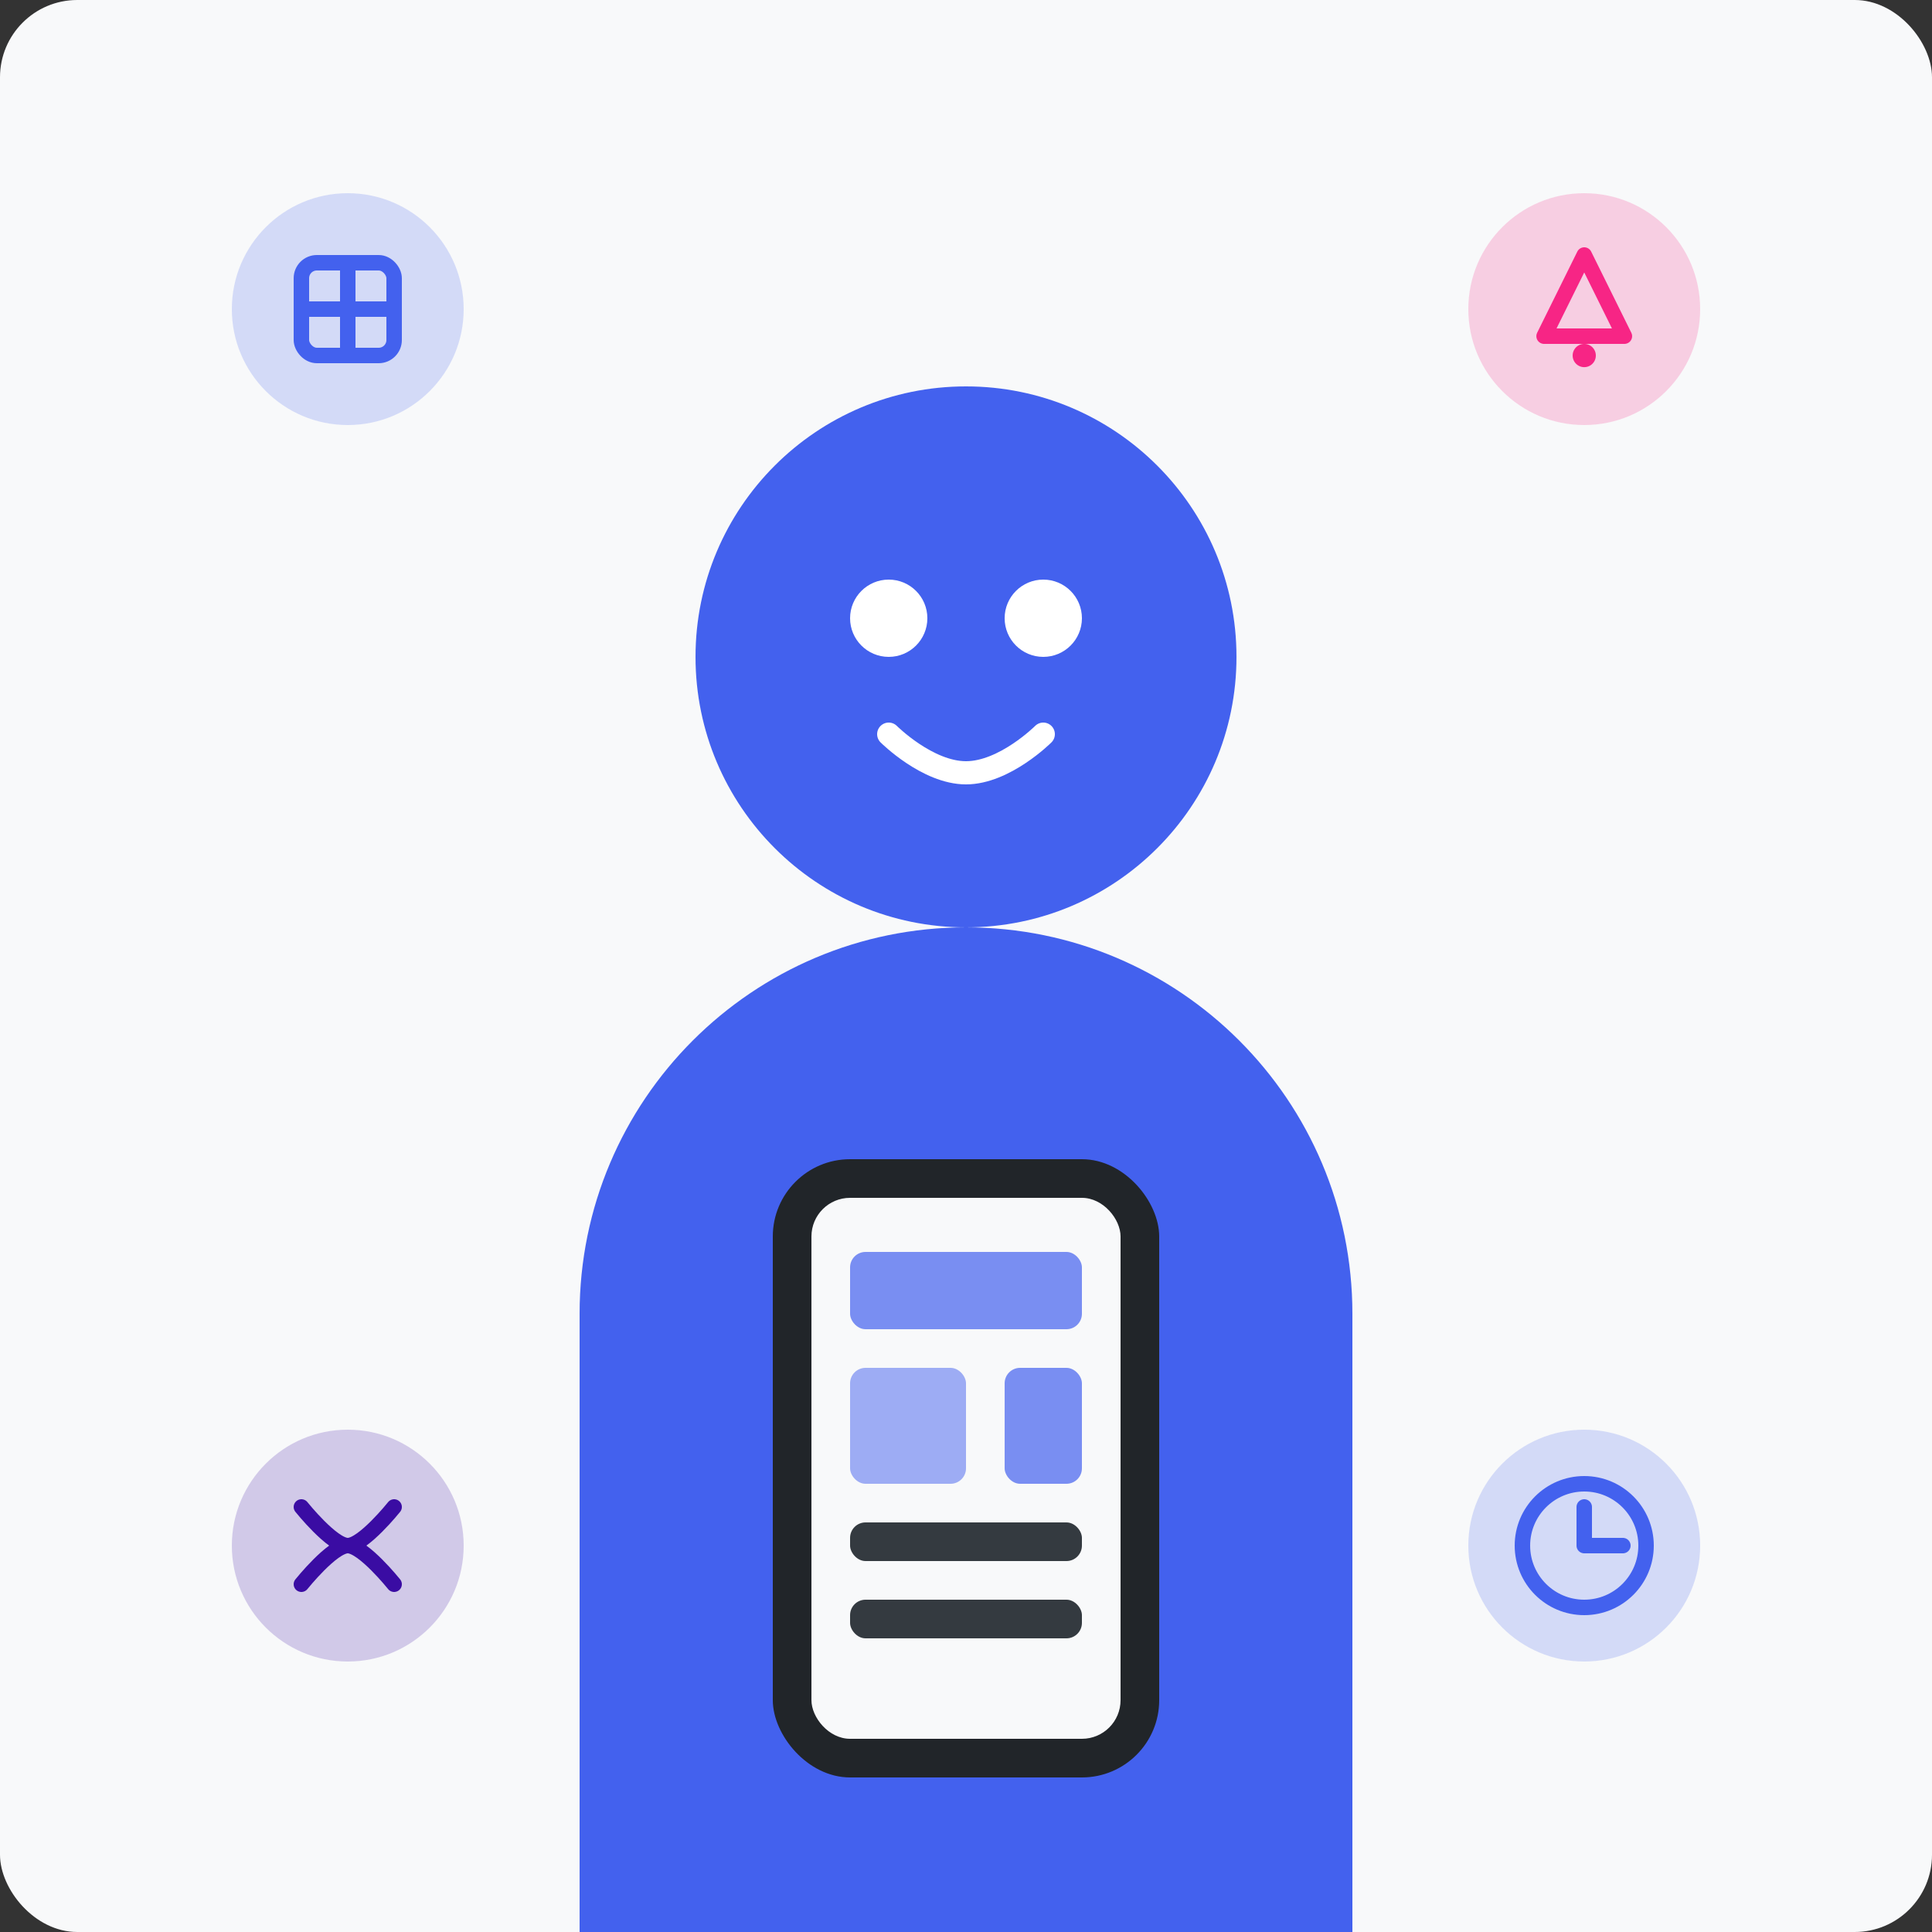 <svg width="250" height="250" viewBox="0 0 250 250" fill="none" xmlns="http://www.w3.org/2000/svg">
  <rect x="0" y="0" width="250" height="250" fill="#333333" stroke="none"/>
  <!-- Background -->
  <rect width="250" height="250" rx="10" fill="#F8F9FA"/>
  
  <!-- Person Silhouette -->
  <circle cx="125" cy="85" r="35" fill="#4361EE"/>
  <path d="M125 120C97.386 120 75 142.386 75 170V250H175V170C175 142.386 152.614 120 125 120Z" fill="#4361EE"/>
  
  <!-- Abstract face features -->
  <circle cx="115" cy="80" r="5" fill="white"/>
  <circle cx="135" cy="80" r="5" fill="white"/>
  <path d="M115 95C115 95 120 100 125 100C130 100 135 95 135 95" stroke="white" stroke-width="3" stroke-linecap="round"/>
  
  <!-- Mobile app design -->
  <rect x="100" y="150" width="50" height="80" rx="10" fill="#212529"/>
  <rect x="105" y="155" width="40" height="70" rx="5" fill="#F8F9FA"/>
  
  <!-- App elements -->
  <rect x="110" y="162" width="30" height="10" rx="2" fill="#4361EE" opacity="0.7"/>
  <rect x="110" y="177" width="15" height="15" rx="2" fill="#4361EE" opacity="0.5"/>
  <rect x="130" y="177" width="10" height="15" rx="2" fill="#4361EE" opacity="0.7"/>
  <rect x="110" y="197" width="30" height="5" rx="2" fill="#343A40"/>
  <rect x="110" y="207" width="30" height="5" rx="2" fill="#343A40"/>
  
  <!-- Business icons floating -->
  <circle cx="45" cy="40" r="15" fill="#4361EE" opacity="0.2"/>
  <rect x="39" y="34" width="12" height="12" rx="2" stroke="#4361EE" stroke-width="2"/>
  <path d="M39 40H51" stroke="#4361EE" stroke-width="2" stroke-linecap="round"/>
  <path d="M45 34V46" stroke="#4361EE" stroke-width="2" stroke-linecap="round"/>
  
  <circle cx="205" cy="40" r="15" fill="#F72585" opacity="0.2"/>
  <path d="M205 33L210.196 43.5H199.804L205 33Z" stroke="#F72585" stroke-width="2" stroke-linecap="round" stroke-linejoin="round"/>
  <path d="M205 46V46.01" stroke="#F72585" stroke-width="3" stroke-linecap="round"/>
  
  <circle cx="45" cy="200" r="15" fill="#3A0CA3" opacity="0.2"/>
  <path d="M39 195C39 195 43 200 45 200C47 200 51 195 51 195" stroke="#3A0CA3" stroke-width="2" stroke-linecap="round" stroke-linejoin="round"/>
  <path d="M39 205C39 205 43 200 45 200C47 200 51 205 51 205" stroke="#3A0CA3" stroke-width="2" stroke-linecap="round" stroke-linejoin="round"/>
  
  <circle cx="205" cy="200" r="15" fill="#4361EE" opacity="0.2"/>
  <circle cx="205" cy="200" r="8" stroke="#4361EE" stroke-width="2"/>
  <path d="M205 195V200H210" stroke="#4361EE" stroke-width="2" stroke-linecap="round" stroke-linejoin="round"/>
</svg>
